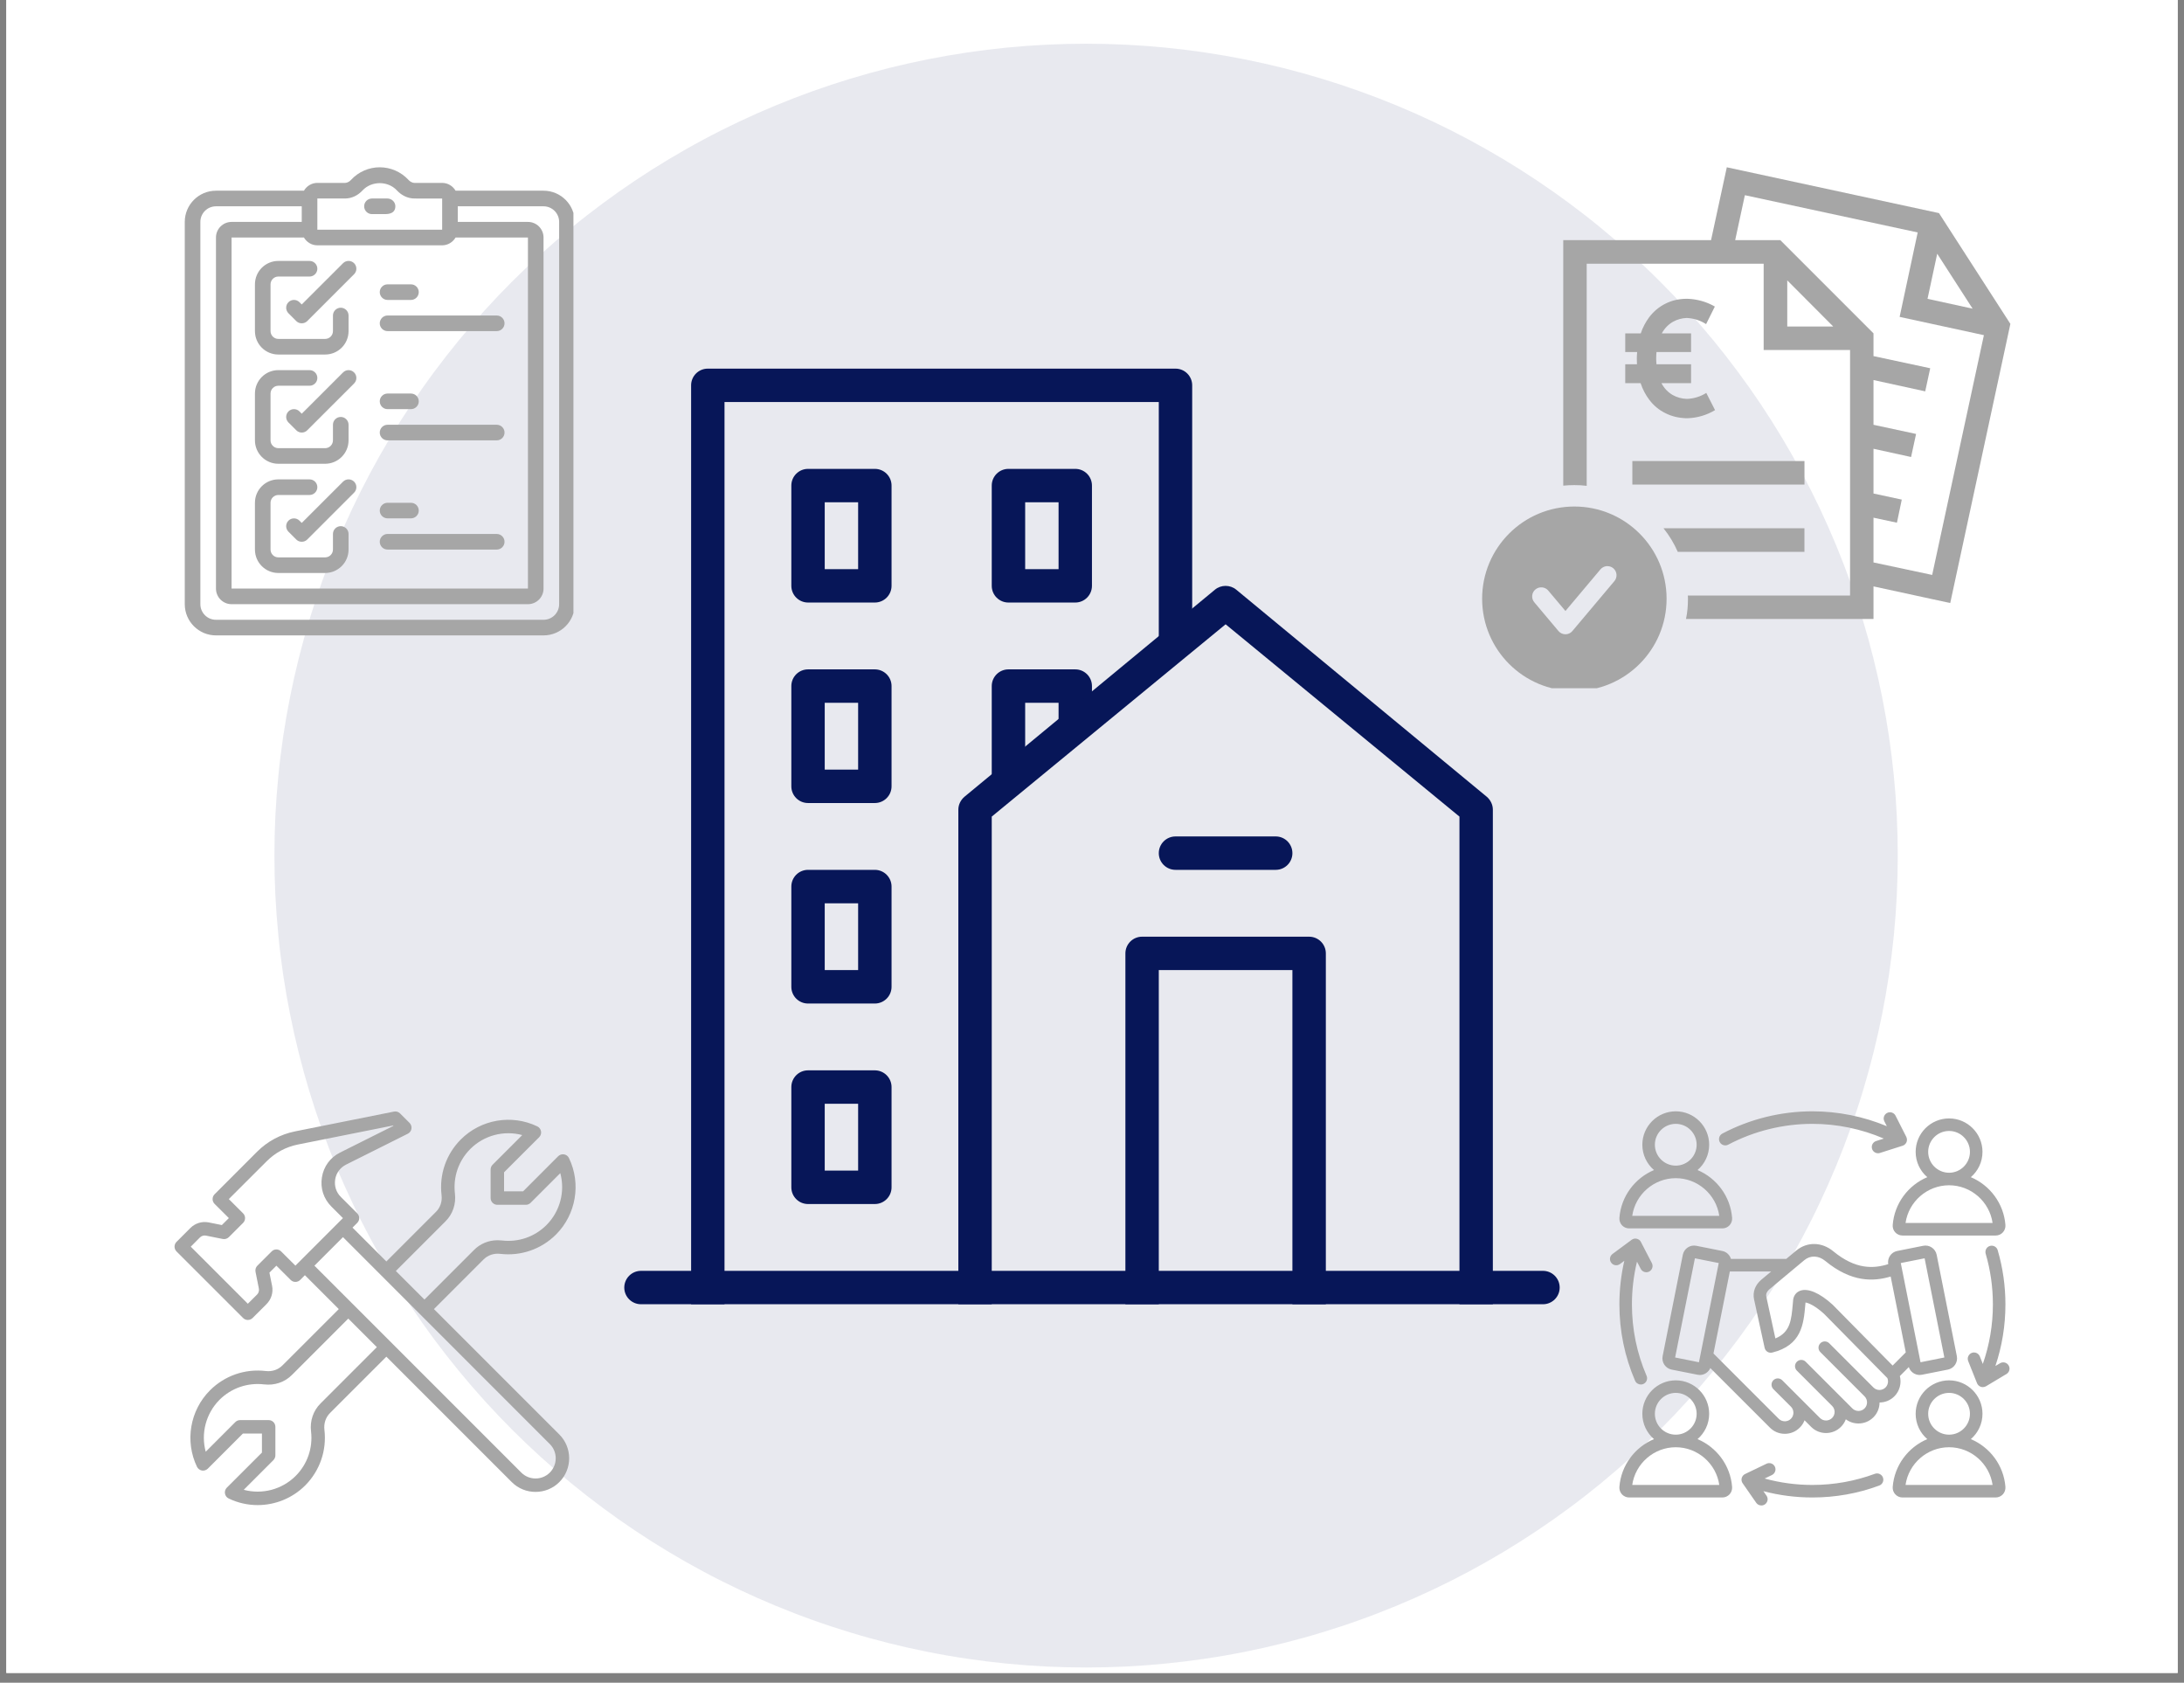 <svg xmlns="http://www.w3.org/2000/svg" xmlns:xlink="http://www.w3.org/1999/xlink" width="296" zoomAndPan="magnify" viewBox="0 0 222 171" height="228" preserveAspectRatio="xMidYMid meet" version="1.0"><rect x="0" y="0" width="222" height="171" fill="#808080" stroke="none"/><defs><clipPath id="0f65f3320d"><path d="M 0.645 0 L 221.355 0 L 221.355 170.004 L 0.645 170.004 Z M 0.645 0 " clip-rule="nonzero"/></clipPath><clipPath id="2dafa36058"><path d="M 27.633 4.141 L 193 4.141 L 193 169.672 L 27.633 169.672 Z M 27.633 4.141 " clip-rule="nonzero"/></clipPath><clipPath id="3e9c8b2b8c"><path d="M 70 37.461 L 122 37.461 L 122 132.902 L 70 132.902 Z M 70 37.461 " clip-rule="nonzero"/></clipPath><clipPath id="cf7020613d"><path d="M 114 95 L 135 95 L 135 132.902 L 114 132.902 Z M 114 95 " clip-rule="nonzero"/></clipPath><clipPath id="84afc87f03"><path d="M 63.457 129 L 158.898 129 L 158.898 132.902 L 63.457 132.902 Z M 63.457 129 " clip-rule="nonzero"/></clipPath><clipPath id="4bbecf6e99"><path d="M 97 59 L 152 59 L 152 132.902 L 97 132.902 Z M 97 59 " clip-rule="nonzero"/></clipPath><clipPath id="6526904c5e"><path d="M 158 17 L 204.34 17 L 204.34 63 L 158 63 Z M 158 17 " clip-rule="nonzero"/></clipPath><clipPath id="aa97caa6d8"><path d="M 150.656 51 L 170 51 L 170 69.941 L 150.656 69.941 Z M 150.656 51 " clip-rule="nonzero"/></clipPath><clipPath id="c9fb06430f"><path d="M 18.773 17 L 58.289 17 L 58.289 64.723 L 18.773 64.723 Z M 18.773 17 " clip-rule="nonzero"/></clipPath><clipPath id="d35b054283"><path d="M 17.645 112.93 L 59 112.93 L 59 153.191 L 17.645 153.191 Z M 17.645 112.93 " clip-rule="nonzero"/></clipPath><clipPath id="7c52bfb461"><path d="M 0.645 0.93 L 41.863 0.93 L 41.863 41 L 0.645 41 Z M 0.645 0.93 " clip-rule="nonzero"/></clipPath><clipPath id="9f7a3127ba"><rect x="0" width="42" y="0" height="42"/></clipPath><clipPath id="b6c800ec03"><path d="M 163.562 112.93 L 204.574 112.93 L 204.574 153 L 163.562 153 Z M 163.562 112.93 " clip-rule="nonzero"/></clipPath></defs><g clip-path="url(#0f65f3320d)"><path fill="#ffffff" d="M 0.645 0 L 221.355 0 L 221.355 170.004 L 0.645 170.004 Z M 0.645 0 " fill-opacity="1" fill-rule="nonzero"/><path fill="#ffffff" d="M 0.645 0 L 221.355 0 L 221.355 170.004 L 0.645 170.004 Z M 0.645 0 " fill-opacity="1" fill-rule="nonzero"/></g><g clip-path="url(#2dafa36058)"><path fill="#071658" d="M 192.902 86.949 C 192.902 88.297 192.871 89.648 192.805 90.996 C 192.738 92.344 192.641 93.691 192.508 95.035 C 192.375 96.379 192.207 97.719 192.012 99.055 C 191.812 100.391 191.582 101.719 191.32 103.043 C 191.055 104.367 190.758 105.684 190.43 106.996 C 190.102 108.305 189.742 109.605 189.352 110.898 C 188.961 112.191 188.535 113.473 188.082 114.742 C 187.625 116.016 187.141 117.273 186.625 118.52 C 186.105 119.77 185.559 121.004 184.98 122.223 C 184.406 123.445 183.797 124.648 183.16 125.84 C 182.523 127.031 181.859 128.207 181.164 129.363 C 180.473 130.523 179.75 131.664 179 132.785 C 178.25 133.906 177.473 135.012 176.668 136.098 C 175.863 137.18 175.031 138.246 174.176 139.289 C 173.32 140.332 172.438 141.355 171.531 142.355 C 170.625 143.355 169.695 144.332 168.738 145.289 C 167.785 146.242 166.805 147.172 165.805 148.082 C 164.805 148.988 163.781 149.867 162.738 150.727 C 161.695 151.582 160.633 152.414 159.547 153.215 C 158.461 154.02 157.359 154.797 156.234 155.547 C 155.113 156.297 153.973 157.02 152.816 157.715 C 151.656 158.41 150.48 159.074 149.293 159.711 C 148.102 160.348 146.895 160.953 145.676 161.531 C 144.453 162.109 143.219 162.656 141.973 163.172 C 140.723 163.688 139.465 164.176 138.195 164.629 C 136.922 165.086 135.641 165.508 134.348 165.898 C 133.055 166.293 131.754 166.652 130.445 166.98 C 129.137 167.309 127.82 167.605 126.496 167.867 C 125.172 168.133 123.84 168.363 122.504 168.559 C 121.168 168.758 119.828 168.922 118.484 169.055 C 117.141 169.188 115.797 169.289 114.445 169.355 C 113.098 169.418 111.75 169.453 110.398 169.453 C 109.047 169.453 107.699 169.418 106.352 169.355 C 105 169.289 103.656 169.188 102.312 169.055 C 100.969 168.922 99.629 168.758 98.293 168.559 C 96.957 168.363 95.629 168.133 94.305 167.867 C 92.98 167.605 91.66 167.309 90.352 166.98 C 89.043 166.652 87.742 166.293 86.449 165.898 C 85.156 165.508 83.875 165.086 82.605 164.629 C 81.332 164.176 80.074 163.688 78.824 163.172 C 77.578 162.656 76.344 162.109 75.125 161.531 C 73.902 160.953 72.695 160.348 71.508 159.711 C 70.316 159.074 69.141 158.41 67.984 157.715 C 66.824 157.02 65.684 156.297 64.562 155.547 C 63.438 154.797 62.336 154.02 61.25 153.215 C 60.168 152.414 59.102 151.582 58.059 150.727 C 57.016 149.867 55.992 148.988 54.992 148.082 C 53.992 147.172 53.016 146.242 52.059 145.289 C 51.105 144.332 50.172 143.355 49.266 142.355 C 48.359 141.355 47.477 140.332 46.621 139.289 C 45.766 138.246 44.934 137.18 44.129 136.098 C 43.324 135.012 42.547 133.906 41.797 132.785 C 41.047 131.664 40.324 130.523 39.633 129.363 C 38.938 128.207 38.273 127.031 37.637 125.84 C 37 124.648 36.391 123.445 35.816 122.223 C 35.238 121.004 34.691 119.77 34.176 118.52 C 33.656 117.273 33.172 116.016 32.715 114.742 C 32.262 113.473 31.84 112.191 31.445 110.898 C 31.055 109.605 30.695 108.305 30.367 106.996 C 30.039 105.684 29.742 104.367 29.48 103.043 C 29.215 101.719 28.984 100.391 28.785 99.055 C 28.59 97.719 28.422 96.379 28.293 95.035 C 28.16 93.691 28.059 92.344 27.992 90.996 C 27.926 89.648 27.895 88.297 27.895 86.949 C 27.895 85.598 27.926 84.25 27.992 82.898 C 28.059 81.551 28.16 80.203 28.293 78.859 C 28.422 77.516 28.59 76.176 28.785 74.844 C 28.984 73.508 29.215 72.176 29.48 70.852 C 29.742 69.527 30.039 68.211 30.367 66.902 C 30.695 65.59 31.055 64.289 31.445 62.996 C 31.84 61.707 32.262 60.426 32.715 59.152 C 33.172 57.883 33.656 56.621 34.176 55.375 C 34.691 54.129 35.238 52.895 35.816 51.672 C 36.391 50.453 37 49.246 37.637 48.055 C 38.273 46.863 38.938 45.691 39.633 44.531 C 40.324 43.375 41.047 42.234 41.797 41.109 C 42.547 39.988 43.324 38.883 44.129 37.801 C 44.934 36.715 45.766 35.652 46.621 34.605 C 47.477 33.562 48.359 32.543 49.266 31.539 C 50.172 30.539 51.105 29.562 52.059 28.609 C 53.016 27.652 53.992 26.723 54.992 25.816 C 55.992 24.91 57.016 24.027 58.059 23.172 C 59.102 22.312 60.168 21.484 61.25 20.68 C 62.336 19.875 63.438 19.098 64.562 18.348 C 65.684 17.598 66.824 16.875 67.984 16.18 C 69.141 15.488 70.316 14.82 71.508 14.184 C 72.695 13.547 73.902 12.941 75.125 12.363 C 76.344 11.785 77.578 11.238 78.824 10.723 C 80.074 10.207 81.332 9.723 82.605 9.266 C 83.875 8.812 85.156 8.387 86.449 7.996 C 87.742 7.605 89.043 7.242 90.352 6.914 C 91.66 6.586 92.98 6.293 94.305 6.027 C 95.629 5.766 96.957 5.535 98.293 5.336 C 99.629 5.137 100.969 4.973 102.312 4.84 C 103.656 4.707 105 4.609 106.352 4.543 C 107.699 4.477 109.047 4.441 110.398 4.441 C 111.75 4.441 113.098 4.477 114.445 4.543 C 115.797 4.609 117.141 4.707 118.484 4.84 C 119.828 4.973 121.168 5.137 122.504 5.336 C 123.84 5.535 125.172 5.766 126.496 6.027 C 127.82 6.293 129.137 6.586 130.445 6.914 C 131.754 7.242 133.055 7.605 134.348 7.996 C 135.641 8.387 136.922 8.812 138.195 9.266 C 139.465 9.723 140.723 10.207 141.973 10.723 C 143.219 11.238 144.453 11.785 145.676 12.363 C 146.895 12.941 148.102 13.547 149.293 14.184 C 150.48 14.82 151.656 15.488 152.816 16.18 C 153.973 16.875 155.113 17.598 156.234 18.348 C 157.359 19.098 158.461 19.875 159.547 20.68 C 160.633 21.484 161.695 22.312 162.738 23.172 C 163.781 24.027 164.805 24.91 165.805 25.816 C 166.805 26.723 167.785 27.652 168.738 28.609 C 169.695 29.562 170.625 30.539 171.531 31.539 C 172.438 32.543 173.32 33.562 174.176 34.605 C 175.031 35.652 175.863 36.715 176.668 37.801 C 177.473 38.883 178.25 39.988 179 41.109 C 179.75 42.234 180.473 43.375 181.164 44.531 C 181.859 45.691 182.523 46.863 183.16 48.055 C 183.797 49.246 184.406 50.453 184.984 51.672 C 185.559 52.895 186.105 54.129 186.625 55.375 C 187.141 56.621 187.625 57.883 188.082 59.152 C 188.535 60.426 188.961 61.707 189.352 62.996 C 189.742 64.289 190.102 65.59 190.43 66.902 C 190.758 68.211 191.055 69.527 191.32 70.852 C 191.582 72.176 191.812 73.508 192.012 74.844 C 192.207 76.176 192.375 77.516 192.508 78.859 C 192.641 80.203 192.738 81.551 192.805 82.898 C 192.871 84.25 192.902 85.598 192.902 86.949 Z M 192.902 86.949 " fill-opacity="0.09" fill-rule="nonzero"/></g><g clip-path="url(#3e9c8b2b8c)"><path fill="#071658" d="M 70.25 39.156 C 70.25 38.223 71.008 37.461 71.945 37.461 L 119.488 37.461 C 120.426 37.461 121.184 38.223 121.184 39.156 L 121.184 64.625 L 117.789 68.023 L 117.789 40.855 L 73.645 40.855 L 73.645 132.539 L 70.25 132.539 Z M 70.25 39.156 " fill-opacity="1" fill-rule="nonzero"/></g><g clip-path="url(#cf7020613d)"><path fill="#071658" d="M 114.395 96.887 C 114.395 95.949 115.152 95.188 116.09 95.188 L 133.07 95.188 C 134.008 95.188 134.77 95.949 134.77 96.887 L 134.77 132.539 L 131.371 132.539 L 131.371 98.582 L 117.789 98.582 L 117.789 132.539 L 114.395 132.539 Z M 114.395 96.887 " fill-opacity="1" fill-rule="nonzero"/></g><path fill="#071658" d="M 129.676 88.395 C 130.613 88.395 131.371 87.637 131.371 86.699 C 131.371 85.762 130.613 85 129.676 85 L 119.488 85 C 118.551 85 117.789 85.762 117.789 86.699 C 117.789 87.637 118.551 88.395 119.488 88.395 Z M 129.676 88.395 " fill-opacity="1" fill-rule="nonzero"/><g clip-path="url(#84afc87f03)"><path fill="#071658" d="M 156.84 132.539 C 157.777 132.539 158.539 131.781 158.539 130.844 C 158.539 129.906 157.777 129.145 156.84 129.145 L 65.156 129.145 C 64.219 129.145 63.457 129.906 63.457 130.844 C 63.457 131.781 64.219 132.539 65.156 132.539 Z M 156.84 132.539 " fill-opacity="1" fill-rule="nonzero"/></g><path fill="#071658" d="M 110.996 69.719 C 110.996 68.781 110.238 68.023 109.301 68.023 L 102.508 68.023 C 101.57 68.023 100.809 68.781 100.809 69.719 L 100.809 81.605 L 104.207 78.211 L 104.207 71.418 L 107.602 71.418 L 107.602 74.812 L 110.996 71.418 Z M 110.996 69.719 " fill-opacity="1" fill-rule="nonzero"/><path fill="#071658" d="M 80.438 49.344 C 80.438 48.406 81.195 47.648 82.133 47.648 L 88.926 47.648 C 89.863 47.648 90.625 48.406 90.625 49.344 L 90.625 59.531 C 90.625 60.469 89.863 61.23 88.926 61.23 L 82.133 61.23 C 81.195 61.23 80.438 60.469 80.438 59.531 Z M 83.832 57.836 L 87.227 57.836 L 87.227 51.043 L 83.832 51.043 Z M 83.832 57.836 " fill-opacity="1" fill-rule="nonzero"/><path fill="#071658" d="M 80.438 69.719 C 80.438 68.781 81.195 68.023 82.133 68.023 L 88.926 68.023 C 89.863 68.023 90.625 68.781 90.625 69.719 L 90.625 79.906 C 90.625 80.844 89.863 81.605 88.926 81.605 L 82.133 81.605 C 81.195 81.605 80.438 80.844 80.438 79.906 Z M 83.832 78.211 L 87.227 78.211 L 87.227 71.418 L 83.832 71.418 Z M 83.832 78.211 " fill-opacity="1" fill-rule="nonzero"/><path fill="#071658" d="M 80.438 90.094 C 80.438 89.156 81.195 88.395 82.133 88.395 L 88.926 88.395 C 89.863 88.395 90.625 89.156 90.625 90.094 L 90.625 100.281 C 90.625 101.219 89.863 101.98 88.926 101.98 L 82.133 101.98 C 81.195 101.98 80.438 101.219 80.438 100.281 Z M 83.832 98.582 L 87.227 98.582 L 87.227 91.793 L 83.832 91.793 Z M 83.832 98.582 " fill-opacity="1" fill-rule="nonzero"/><path fill="#071658" d="M 80.438 110.469 C 80.438 109.531 81.195 108.77 82.133 108.77 L 88.926 108.77 C 89.863 108.77 90.625 109.531 90.625 110.469 L 90.625 120.656 C 90.625 121.594 89.863 122.355 88.926 122.355 L 82.133 122.355 C 81.195 122.355 80.438 121.594 80.438 120.656 Z M 83.832 118.957 L 87.227 118.957 L 87.227 112.168 L 83.832 112.168 Z M 83.832 118.957 " fill-opacity="1" fill-rule="nonzero"/><path fill="#071658" d="M 100.809 49.344 C 100.809 48.406 101.57 47.648 102.508 47.648 L 109.301 47.648 C 110.238 47.648 110.996 48.406 110.996 49.344 L 110.996 59.531 C 110.996 60.469 110.238 61.23 109.301 61.23 L 102.508 61.23 C 101.57 61.23 100.809 60.469 100.809 59.531 Z M 104.207 57.836 L 107.602 57.836 L 107.602 51.043 L 104.207 51.043 Z M 104.207 57.836 " fill-opacity="1" fill-rule="nonzero"/><g clip-path="url(#4bbecf6e99)"><path fill="#071658" d="M 100.809 82.984 L 124.582 63.441 L 148.352 82.984 L 148.352 132.539 L 151.746 132.539 L 151.746 82.277 C 151.746 81.781 151.516 81.305 151.129 80.969 L 125.66 59.922 C 125.039 59.41 124.121 59.41 123.5 59.922 L 98.035 80.969 C 97.645 81.305 97.414 81.781 97.414 82.277 L 97.414 132.539 L 100.809 132.539 Z M 100.809 82.984 " fill-opacity="1" fill-rule="nonzero"/></g><g clip-path="url(#6526904c5e)"><path fill="#a6a6a6" d="M 197.094 21.656 L 175.527 17 L 173.926 24.402 L 158.902 24.402 L 158.902 49.352 C 159.27 49.316 159.648 49.297 160.031 49.297 C 160.449 49.297 160.867 49.316 161.285 49.371 L 161.285 26.801 L 179.273 26.801 L 179.273 35.566 L 188.055 35.566 L 188.055 60.52 L 171.562 60.52 C 171.578 60.625 171.578 60.738 171.578 60.844 C 171.578 61.555 171.523 62.23 171.379 62.898 L 190.438 62.898 L 190.438 59.59 L 198.238 61.281 L 204.352 32.914 Z M 196.914 25.785 L 200.512 31.367 L 195.93 30.367 Z M 181.672 33.184 L 181.672 28.492 L 186.348 33.184 Z M 196.402 58.426 L 190.438 57.156 L 190.438 52.609 L 192.82 53.117 L 193.312 50.77 L 190.438 50.152 L 190.438 45.605 L 194.258 46.441 L 194.766 44.098 L 190.438 43.168 L 190.438 38.621 L 195.695 39.77 L 196.203 37.422 L 190.438 36.188 L 190.438 33.875 L 180.965 24.402 L 176.379 24.402 L 177.363 19.836 L 194.93 23.621 L 193.094 32.203 L 201.66 34.059 Z M 196.402 58.426 " fill-opacity="1" fill-rule="nonzero"/></g><path fill="#a6a6a6" d="M 183.418 53.68 L 169.09 53.68 C 169.672 54.406 170.16 55.207 170.543 56.082 L 183.418 56.082 Z M 183.418 53.68 " fill-opacity="1" fill-rule="nonzero"/><path fill="#a6a6a6" d="M 165.926 46.852 L 183.422 46.852 L 183.422 49.242 L 165.926 49.242 Z M 165.926 46.852 " fill-opacity="1" fill-rule="nonzero"/><path fill="#a6a6a6" d="M 165.203 38.938 L 166.766 38.938 C 166.969 39.559 167.27 40.129 167.641 40.617 C 168.094 41.223 168.648 41.676 169.305 41.996 C 169.91 42.301 170.598 42.469 171.355 42.5 L 171.539 42.5 C 172.531 42.469 173.492 42.184 174.332 41.676 L 173.441 39.93 C 172.852 40.297 172.18 40.516 171.457 40.535 C 170.48 40.5 169.473 40.047 168.883 38.938 L 171.895 38.938 L 171.895 37.02 L 168.379 37.02 C 168.363 36.836 168.348 36.633 168.348 36.43 C 168.348 36.195 168.363 35.996 168.379 35.777 L 171.895 35.777 L 171.895 33.879 L 168.918 33.879 C 169.508 32.801 170.496 32.348 171.457 32.312 C 172.18 32.348 172.852 32.566 173.422 32.938 L 174.312 31.152 C 173.473 30.668 172.531 30.398 171.539 30.363 L 171.355 30.363 C 170.598 30.379 169.91 30.547 169.305 30.852 C 168.648 31.172 168.094 31.641 167.641 32.23 C 167.289 32.715 166.984 33.254 166.781 33.879 L 165.203 33.879 L 165.203 35.777 L 166.414 35.777 C 166.395 35.996 166.379 36.211 166.379 36.43 C 166.379 36.633 166.395 36.82 166.395 37.02 L 165.203 37.02 Z M 165.203 38.938 " fill-opacity="1" fill-rule="nonzero"/><g clip-path="url(#aa97caa6d8)"><path fill="#a6a6a6" d="M 160.031 51.473 C 154.852 51.473 150.656 55.668 150.656 60.844 C 150.656 66.023 154.852 70.219 160.031 70.219 C 165.207 70.219 169.406 66.023 169.406 60.844 C 169.406 55.668 165.207 51.473 160.031 51.473 Z M 164.102 59.051 L 159.832 64.125 C 159.656 64.336 159.398 64.457 159.125 64.457 C 158.852 64.457 158.59 64.336 158.414 64.125 L 155.961 61.207 C 155.629 60.816 155.68 60.23 156.07 59.902 C 156.465 59.574 157.051 59.625 157.379 60.016 L 159.125 62.09 L 162.684 57.859 C 163.012 57.469 163.598 57.418 163.988 57.746 C 164.379 58.078 164.43 58.66 164.102 59.051 Z M 164.102 59.051 " fill-opacity="1" fill-rule="nonzero"/></g><g clip-path="url(#c9fb06430f)"><path fill="#a6a6a6" d="M 20.367 22.551 C 20.367 21.676 21.078 20.965 21.953 20.965 L 30.672 20.965 L 30.672 22.551 L 23.539 22.551 C 22.664 22.551 21.953 23.262 21.953 24.137 L 21.953 59.812 C 21.953 60.688 22.664 61.398 23.539 61.398 L 53.664 61.398 C 54.539 61.398 55.25 60.688 55.25 59.812 L 55.25 24.137 C 55.25 23.262 54.539 22.551 53.664 22.551 L 46.531 22.551 L 46.531 20.965 L 55.25 20.965 C 56.125 20.965 56.836 21.676 56.836 22.551 L 56.836 61.398 C 56.836 62.273 56.125 62.984 55.25 62.984 L 21.953 62.984 C 21.078 62.984 20.367 62.273 20.367 61.398 Z M 44.945 24.93 C 45.527 24.93 46.035 24.605 46.309 24.137 L 53.664 24.137 L 53.664 59.812 L 23.539 59.812 L 23.539 24.137 L 30.895 24.137 C 31.168 24.605 31.676 24.93 32.258 24.93 Z M 32.258 20.172 L 35.062 20.172 C 35.73 20.172 36.367 19.879 36.859 19.344 C 37.77 18.367 39.434 18.367 40.34 19.344 C 40.836 19.879 41.473 20.172 42.141 20.172 L 44.945 20.176 L 44.945 23.344 L 32.258 23.344 Z M 21.953 64.57 L 55.25 64.57 C 57 64.57 58.422 63.148 58.422 61.398 L 58.422 22.551 C 58.422 20.801 57 19.379 55.25 19.379 L 46.309 19.379 C 46.035 18.91 45.527 18.586 44.945 18.586 L 42.141 18.586 C 41.844 18.586 41.613 18.387 41.508 18.266 C 40.758 17.461 39.699 17 38.602 17 C 37.5 17 36.441 17.461 35.695 18.266 C 35.586 18.387 35.359 18.586 35.062 18.586 L 32.258 18.586 C 31.676 18.586 31.168 18.91 30.895 19.379 L 21.953 19.379 C 20.203 19.379 18.781 20.801 18.781 22.551 L 18.781 61.398 C 18.781 63.148 20.203 64.57 21.953 64.57 " fill-opacity="1" fill-rule="nonzero"/></g><path fill="#a6a6a6" d="M 30.441 30.711 C 30.133 30.402 29.629 30.402 29.32 30.711 C 29.012 31.02 29.012 31.523 29.32 31.832 L 30.113 32.625 C 30.266 32.781 30.469 32.855 30.672 32.855 C 30.879 32.855 31.078 32.781 31.234 32.625 L 35.992 27.867 C 36.301 27.559 36.301 27.055 35.992 26.746 C 35.68 26.438 35.18 26.438 34.871 26.746 L 30.672 30.941 L 30.441 30.711 " fill-opacity="1" fill-rule="nonzero"/><path fill="#a6a6a6" d="M 25.914 28.895 L 25.914 33.648 C 25.914 34.965 26.98 36.027 28.293 36.027 L 33.051 36.027 C 34.363 36.027 35.43 34.965 35.43 33.648 L 35.43 32.062 C 35.43 31.629 35.074 31.27 34.637 31.27 C 34.199 31.27 33.844 31.629 33.844 32.062 L 33.844 33.648 C 33.844 34.086 33.488 34.441 33.051 34.441 L 28.293 34.441 C 27.859 34.441 27.5 34.086 27.5 33.648 L 27.5 28.895 C 27.5 28.457 27.859 28.102 28.293 28.102 L 31.465 28.102 C 31.902 28.102 32.258 27.742 32.258 27.309 C 32.258 26.871 31.902 26.516 31.465 26.516 L 28.293 26.516 C 26.98 26.516 25.914 27.578 25.914 28.895 " fill-opacity="1" fill-rule="nonzero"/><path fill="#a6a6a6" d="M 34.871 37.848 L 30.672 42.043 L 30.441 41.809 C 30.133 41.5 29.629 41.5 29.32 41.809 C 29.012 42.121 29.012 42.621 29.32 42.93 L 30.113 43.723 C 30.266 43.879 30.469 43.957 30.672 43.957 C 30.879 43.957 31.078 43.879 31.234 43.723 L 35.992 38.969 C 36.301 38.656 36.301 38.156 35.992 37.848 C 35.68 37.535 35.18 37.535 34.871 37.848 " fill-opacity="1" fill-rule="nonzero"/><path fill="#a6a6a6" d="M 28.293 47.129 L 33.051 47.129 C 34.363 47.129 35.43 46.062 35.43 44.75 L 35.43 43.164 C 35.43 42.727 35.074 42.371 34.637 42.371 C 34.199 42.371 33.844 42.727 33.844 43.164 L 33.844 44.75 C 33.844 45.188 33.488 45.543 33.051 45.543 L 28.293 45.543 C 27.859 45.543 27.5 45.188 27.5 44.75 L 27.5 39.992 C 27.5 39.555 27.859 39.199 28.293 39.199 L 31.465 39.199 C 31.902 39.199 32.258 38.844 32.258 38.406 C 32.258 37.969 31.902 37.613 31.465 37.613 L 28.293 37.613 C 26.98 37.613 25.914 38.68 25.914 39.992 L 25.914 44.75 C 25.914 46.062 26.98 47.129 28.293 47.129 " fill-opacity="1" fill-rule="nonzero"/><path fill="#a6a6a6" d="M 34.871 48.945 L 30.672 53.141 L 30.441 52.91 C 30.133 52.602 29.629 52.602 29.32 52.91 C 29.012 53.219 29.012 53.723 29.32 54.031 L 30.113 54.824 C 30.266 54.98 30.469 55.055 30.672 55.055 C 30.879 55.055 31.078 54.98 31.234 54.824 L 35.992 50.066 C 36.301 49.758 36.301 49.254 35.992 48.945 C 35.68 48.637 35.18 48.637 34.871 48.945 " fill-opacity="1" fill-rule="nonzero"/><path fill="#a6a6a6" d="M 34.637 53.469 C 34.199 53.469 33.844 53.828 33.844 54.262 L 33.844 55.848 C 33.844 56.285 33.488 56.641 33.051 56.641 L 28.293 56.641 C 27.859 56.641 27.5 56.285 27.5 55.848 L 27.5 51.094 C 27.5 50.656 27.859 50.301 28.293 50.301 L 31.465 50.301 C 31.902 50.301 32.258 49.941 32.258 49.508 C 32.258 49.07 31.902 48.715 31.465 48.715 L 28.293 48.715 C 26.98 48.715 25.914 49.777 25.914 51.094 L 25.914 55.848 C 25.914 57.164 26.98 58.227 28.293 58.227 L 33.051 58.227 C 34.363 58.227 35.43 57.164 35.43 55.848 L 35.43 54.262 C 35.43 53.828 35.074 53.469 34.637 53.469 " fill-opacity="1" fill-rule="nonzero"/><path fill="#a6a6a6" d="M 39.395 30.48 L 41.773 30.48 C 42.211 30.48 42.566 30.121 42.566 29.688 C 42.566 29.25 42.211 28.895 41.773 28.895 L 39.395 28.895 C 38.957 28.895 38.602 29.25 38.602 29.688 C 38.602 30.121 38.957 30.48 39.395 30.48 " fill-opacity="1" fill-rule="nonzero"/><path fill="#a6a6a6" d="M 39.395 33.648 L 50.492 33.648 C 50.93 33.648 51.285 33.293 51.285 32.855 C 51.285 32.422 50.93 32.062 50.492 32.062 L 39.395 32.062 C 38.957 32.062 38.602 32.422 38.602 32.855 C 38.602 33.293 38.957 33.648 39.395 33.648 " fill-opacity="1" fill-rule="nonzero"/><path fill="#a6a6a6" d="M 39.395 41.578 L 41.773 41.578 C 42.211 41.578 42.566 41.223 42.566 40.785 C 42.566 40.348 42.211 39.992 41.773 39.992 L 39.395 39.992 C 38.957 39.992 38.602 40.348 38.602 40.785 C 38.602 41.223 38.957 41.578 39.395 41.578 " fill-opacity="1" fill-rule="nonzero"/><path fill="#a6a6a6" d="M 39.395 44.75 L 50.492 44.75 C 50.93 44.75 51.285 44.395 51.285 43.957 C 51.285 43.52 50.93 43.164 50.492 43.164 L 39.395 43.164 C 38.957 43.164 38.602 43.52 38.602 43.957 C 38.602 44.395 38.957 44.75 39.395 44.75 " fill-opacity="1" fill-rule="nonzero"/><path fill="#a6a6a6" d="M 39.395 52.676 L 41.773 52.676 C 42.211 52.676 42.566 52.32 42.566 51.887 C 42.566 51.449 42.211 51.094 41.773 51.094 L 39.395 51.094 C 38.957 51.094 38.602 51.449 38.602 51.887 C 38.602 52.32 38.957 52.676 39.395 52.676 " fill-opacity="1" fill-rule="nonzero"/><path fill="#a6a6a6" d="M 39.395 55.848 L 50.492 55.848 C 50.93 55.848 51.285 55.492 51.285 55.055 C 51.285 54.621 50.93 54.262 50.492 54.262 L 39.395 54.262 C 38.957 54.262 38.602 54.621 38.602 55.055 C 38.602 55.492 38.957 55.848 39.395 55.848 " fill-opacity="1" fill-rule="nonzero"/><path fill="#a6a6a6" d="M 39.383 20.172 C 39.27 20.172 37.809 20.172 37.809 20.172 C 37.371 20.172 37.016 20.527 37.016 20.965 C 37.016 21.402 37.371 21.758 37.809 21.758 L 39.145 21.758 C 39.836 21.758 40.188 21.492 40.188 20.965 C 40.188 20.523 39.82 20.18 39.383 20.172 " fill-opacity="1" fill-rule="nonzero"/><g clip-path="url(#d35b054283)"><g transform="matrix(1, 0, 0, 1, 17, 112)"><g clip-path="url(#9f7a3127ba)"><g clip-path="url(#7c52bfb461)"><path fill="#a6a6a6" d="M 10.613 15.172 C 10.746 15.035 10.918 14.969 11.094 14.969 C 11.27 14.969 11.441 15.035 11.578 15.172 L 13.027 16.617 L 17.859 11.785 L 16.676 10.602 C 15.891 9.816 15.543 8.734 15.723 7.637 C 15.898 6.539 16.57 5.621 17.566 5.125 L 22.992 2.41 L 22.957 2.375 L 13.258 4.312 C 12.066 4.555 10.977 5.137 10.117 6 L 6.258 9.852 L 7.711 11.301 C 7.84 11.43 7.91 11.605 7.91 11.785 C 7.91 11.965 7.84 12.141 7.711 12.27 L 6.262 13.719 C 6.098 13.879 5.867 13.953 5.641 13.906 L 3.941 13.566 C 3.715 13.52 3.488 13.59 3.324 13.75 L 2.391 14.688 L 8.191 20.488 L 9.129 19.555 C 9.289 19.391 9.359 19.164 9.312 18.938 L 8.973 17.238 C 8.93 17.012 9 16.781 9.16 16.621 Z M 35.988 37.645 C 36.785 38.445 38.086 38.445 38.887 37.648 C 39.688 36.844 39.688 35.539 38.887 34.746 L 17.863 13.719 L 14.961 16.621 Z M 9.844 28.684 C 8.164 28.488 6.52 29.055 5.32 30.242 C 3.926 31.645 3.406 33.668 3.91 35.527 L 6.922 32.512 C 7.051 32.383 7.227 32.312 7.41 32.312 L 10.309 32.312 C 10.684 32.312 10.992 32.617 10.992 32.996 L 10.992 35.895 C 10.992 36.074 10.918 36.25 10.793 36.379 L 7.777 39.395 C 9.633 39.895 11.66 39.379 13.059 37.98 C 14.246 36.789 14.816 35.137 14.617 33.461 C 14.488 32.391 14.844 31.352 15.586 30.617 L 21.305 24.898 L 18.402 21.996 L 12.688 27.711 C 11.949 28.461 10.91 28.812 9.844 28.684 Z M 33.582 14.035 C 33.727 14.035 33.871 14.043 34.016 14.059 C 35.699 14.258 37.348 13.688 38.539 12.5 C 39.938 11.102 40.457 9.074 39.953 7.215 L 36.938 10.23 C 36.809 10.359 36.633 10.434 36.453 10.434 L 33.555 10.434 C 33.18 10.434 32.871 10.125 32.871 9.75 L 32.871 6.852 C 32.871 6.668 32.941 6.492 33.07 6.363 L 36.086 3.348 C 34.227 2.848 32.203 3.363 30.805 4.762 C 29.613 5.957 29.047 7.605 29.242 9.285 C 29.371 10.352 29.02 11.391 28.273 12.125 L 23.238 17.16 L 26.145 20.062 L 31.176 15.031 C 31.812 14.383 32.672 14.035 33.582 14.035 Z M 10.094 20.523 L 8.676 21.938 C 8.543 22.07 8.367 22.137 8.191 22.137 C 8.02 22.137 7.844 22.07 7.711 21.938 L 0.941 15.172 C 0.676 14.902 0.676 14.469 0.941 14.203 L 2.355 12.789 C 2.844 12.301 3.535 12.09 4.211 12.223 L 5.551 12.492 L 6.262 11.785 L 4.809 10.336 C 4.68 10.207 4.609 10.031 4.609 9.852 C 4.609 9.672 4.68 9.496 4.809 9.367 L 9.145 5.027 C 10.199 3.977 11.531 3.266 12.988 2.973 L 23.047 0.961 C 23.273 0.914 23.504 0.988 23.664 1.148 L 24.633 2.113 C 24.785 2.27 24.859 2.492 24.824 2.707 C 24.789 2.926 24.648 3.109 24.453 3.211 L 18.18 6.348 C 17.582 6.648 17.176 7.199 17.07 7.855 C 16.965 8.516 17.172 9.164 17.645 9.633 L 19.312 11.301 C 19.441 11.43 19.516 11.605 19.516 11.785 C 19.516 11.965 19.441 12.141 19.312 12.27 L 18.832 12.75 L 22.273 16.191 L 27.309 11.156 C 27.754 10.719 27.965 10.094 27.883 9.445 C 27.637 7.348 28.352 5.289 29.836 3.797 C 31.887 1.746 35.012 1.211 37.617 2.465 C 37.816 2.562 37.957 2.746 37.996 2.969 C 38.035 3.188 37.961 3.406 37.805 3.566 L 34.238 7.129 L 34.238 9.066 L 36.172 9.066 L 39.738 5.496 C 39.895 5.34 40.117 5.273 40.336 5.309 C 40.555 5.344 40.742 5.484 40.836 5.688 C 42.09 8.289 41.555 11.418 39.508 13.465 C 38.012 14.949 35.957 15.664 33.855 15.418 C 33.207 15.34 32.586 15.551 32.145 15.996 L 27.109 21.031 L 39.859 33.777 C 41.184 35.105 41.188 37.277 39.855 38.613 C 39.188 39.281 38.312 39.609 37.434 39.609 C 36.559 39.609 35.684 39.277 35.02 38.613 L 22.273 25.867 L 16.551 31.586 C 16.109 32.027 15.898 32.648 15.977 33.301 C 16.223 35.395 15.512 37.453 14.027 38.949 C 12.715 40.258 10.965 40.949 9.191 40.949 C 8.191 40.949 7.184 40.73 6.242 40.277 C 6.047 40.184 5.902 39.996 5.867 39.777 C 5.828 39.559 5.902 39.336 6.055 39.18 L 9.625 35.613 L 9.625 33.68 L 7.691 33.68 L 4.125 37.246 C 3.969 37.402 3.742 37.473 3.527 37.438 C 3.309 37.398 3.121 37.258 3.023 37.059 C 1.773 34.453 2.305 31.324 4.355 29.277 C 5.848 27.793 7.906 27.078 10.008 27.324 C 10.656 27.406 11.273 27.195 11.719 26.746 L 17.438 21.031 L 13.992 17.586 L 13.512 18.07 C 13.246 18.336 12.812 18.336 12.547 18.07 L 11.094 16.621 L 10.387 17.328 L 10.656 18.668 C 10.793 19.34 10.578 20.035 10.094 20.523 " fill-opacity="1" fill-rule="nonzero"/></g></g></g></g><g clip-path="url(#b6c800ec03)"><path fill="#a6a6a6" d="M 165.602 124.832 L 175.074 124.832 C 175.352 124.832 175.617 124.719 175.805 124.516 C 175.992 124.316 176.086 124.043 176.066 123.766 C 175.898 121.566 174.484 119.719 172.551 118.902 C 173.277 118.281 173.734 117.359 173.734 116.328 C 173.734 114.457 172.211 112.934 170.34 112.934 C 168.465 112.934 166.941 114.457 166.941 116.328 C 166.941 117.359 167.398 118.277 168.125 118.902 C 166.191 119.719 164.777 121.566 164.609 123.766 C 164.59 124.039 164.684 124.312 164.871 124.516 C 165.059 124.719 165.324 124.832 165.602 124.832 Z M 168.215 116.328 C 168.215 115.16 169.168 114.207 170.34 114.207 C 171.508 114.207 172.461 115.16 172.461 116.328 C 172.461 117.5 171.508 118.453 170.34 118.453 C 169.168 118.453 168.215 117.5 168.215 116.328 Z M 170.34 119.727 C 172.562 119.727 174.449 121.387 174.762 123.559 L 165.914 123.559 C 166.227 121.387 168.113 119.727 170.34 119.727 Z M 192.391 124.488 C 192.371 124.762 192.465 125.039 192.652 125.238 C 192.84 125.441 193.105 125.555 193.383 125.555 L 202.855 125.555 C 203.133 125.555 203.398 125.441 203.586 125.238 C 203.773 125.039 203.867 124.762 203.848 124.488 C 203.68 122.289 202.266 120.441 200.332 119.625 C 201.059 119.004 201.516 118.082 201.516 117.055 C 201.516 115.18 199.992 113.656 198.121 113.656 C 196.246 113.656 194.723 115.18 194.723 117.055 C 194.723 118.082 195.18 119.004 195.906 119.625 C 193.973 120.441 192.559 122.289 192.391 124.488 Z M 195.996 117.055 C 195.996 115.883 196.949 114.93 198.121 114.93 C 199.289 114.93 200.242 115.883 200.242 117.055 C 200.242 118.223 199.289 119.176 198.121 119.176 C 196.949 119.176 195.996 118.223 195.996 117.055 Z M 198.121 120.449 C 200.344 120.449 202.23 122.109 202.543 124.281 L 193.695 124.281 C 194.008 122.109 195.895 120.449 198.121 120.449 Z M 176.066 151.105 C 175.898 148.906 174.484 147.059 172.551 146.246 C 173.277 145.621 173.734 144.699 173.734 143.672 C 173.734 141.797 172.211 140.273 170.34 140.273 C 168.465 140.273 166.941 141.797 166.941 143.672 C 166.941 144.699 167.398 145.621 168.125 146.246 C 166.191 147.059 164.777 148.906 164.609 151.105 C 164.59 151.383 164.684 151.656 164.871 151.859 C 165.059 152.059 165.324 152.176 165.602 152.176 L 175.074 152.176 C 175.352 152.176 175.617 152.059 175.805 151.859 C 175.992 151.656 176.086 151.383 176.066 151.105 Z M 168.215 143.672 C 168.215 142.5 169.168 141.547 170.34 141.547 C 171.508 141.547 172.461 142.5 172.461 143.672 C 172.461 144.84 171.508 145.793 170.34 145.793 C 170.336 145.793 170.336 145.793 170.336 145.793 C 169.168 145.793 168.215 144.84 168.215 143.672 Z M 165.914 150.902 C 166.227 148.73 168.113 147.07 170.336 147.07 C 170.336 147.07 170.336 147.07 170.34 147.07 C 172.562 147.07 174.449 148.73 174.762 150.902 Z M 200.332 146.246 C 201.059 145.621 201.516 144.699 201.516 143.672 C 201.516 141.797 199.992 140.273 198.121 140.273 C 196.246 140.273 194.723 141.797 194.723 143.672 C 194.723 144.699 195.18 145.621 195.906 146.246 C 193.973 147.059 192.559 148.906 192.391 151.105 C 192.371 151.383 192.465 151.656 192.652 151.855 C 192.84 152.059 193.105 152.176 193.383 152.176 L 202.855 152.176 C 203.133 152.176 203.398 152.059 203.586 151.859 C 203.773 151.656 203.867 151.383 203.848 151.105 C 203.68 148.906 202.266 147.059 200.332 146.246 Z M 195.996 143.672 C 195.996 142.5 196.949 141.547 198.121 141.547 C 199.289 141.547 200.242 142.5 200.242 143.672 C 200.242 144.84 199.289 145.793 198.121 145.793 C 198.117 145.793 198.117 145.793 198.117 145.793 C 196.949 145.793 195.996 144.84 195.996 143.672 Z M 193.695 150.902 C 194.008 148.73 195.895 147.07 198.117 147.07 C 198.117 147.07 198.117 147.07 198.121 147.07 C 200.344 147.07 202.23 148.73 202.543 150.902 Z M 191.398 150.148 C 191.52 150.48 191.352 150.844 191.02 150.965 C 188.848 151.77 186.562 152.176 184.23 152.176 C 182.535 152.176 180.867 151.961 179.246 151.535 L 179.562 151.988 C 179.766 152.277 179.691 152.676 179.402 152.875 C 179.293 152.953 179.168 152.988 179.039 152.988 C 178.84 152.988 178.641 152.895 178.516 152.715 L 177.137 150.73 C 177.027 150.578 176.996 150.387 177.043 150.207 C 177.09 150.023 177.215 149.875 177.383 149.793 L 179.562 148.746 C 179.879 148.594 180.262 148.727 180.414 149.043 C 180.566 149.359 180.43 149.742 180.113 149.895 L 179.371 150.25 C 180.949 150.684 182.574 150.902 184.23 150.902 C 186.41 150.902 188.547 150.52 190.578 149.77 C 190.91 149.648 191.277 149.82 191.398 150.148 Z M 174.809 116.059 C 174.645 115.746 174.762 115.359 175.074 115.195 C 177.875 113.715 181.039 112.934 184.23 112.934 C 186.828 112.934 189.41 113.453 191.793 114.445 L 191.543 113.953 C 191.383 113.641 191.508 113.258 191.824 113.098 C 192.137 112.938 192.52 113.062 192.68 113.379 L 193.773 115.535 C 193.855 115.703 193.863 115.898 193.793 116.07 C 193.719 116.242 193.574 116.375 193.398 116.43 L 191.094 117.164 C 191.027 117.188 190.965 117.195 190.898 117.195 C 190.629 117.195 190.379 117.023 190.293 116.754 C 190.188 116.418 190.371 116.059 190.707 115.953 L 191.488 115.703 C 189.207 114.723 186.727 114.207 184.23 114.207 C 181.246 114.207 178.289 114.938 175.668 116.324 C 175.359 116.488 174.973 116.367 174.809 116.059 Z M 164.609 132.555 C 164.609 131.055 164.777 129.57 165.109 128.125 L 164.668 128.453 C 164.383 128.664 163.984 128.602 163.777 128.32 C 163.566 128.039 163.625 127.641 163.91 127.43 L 165.852 125.992 C 166.004 125.879 166.195 125.84 166.375 125.883 C 166.559 125.926 166.711 126.043 166.797 126.211 L 167.91 128.359 C 168.07 128.672 167.949 129.055 167.637 129.219 C 167.543 129.266 167.441 129.289 167.344 129.289 C 167.113 129.289 166.891 129.164 166.777 128.945 L 166.398 128.211 C 166.055 129.629 165.883 131.082 165.883 132.555 C 165.883 135.07 166.383 137.512 167.371 139.809 C 167.512 140.129 167.363 140.504 167.039 140.645 C 166.957 140.68 166.871 140.695 166.789 140.695 C 166.543 140.695 166.305 140.551 166.203 140.312 C 165.145 137.855 164.609 135.246 164.609 132.555 Z M 203.953 139.629 L 201.879 140.871 C 201.781 140.93 201.668 140.961 201.551 140.961 C 201.484 140.961 201.414 140.949 201.348 140.93 C 201.172 140.867 201.031 140.734 200.961 140.562 L 200.062 138.312 C 199.934 137.988 200.094 137.617 200.418 137.484 C 200.746 137.355 201.117 137.516 201.246 137.84 L 201.551 138.605 C 202.23 136.668 202.574 134.637 202.574 132.555 C 202.574 130.805 202.328 129.07 201.84 127.402 C 201.742 127.066 201.938 126.711 202.273 126.613 C 202.613 126.516 202.965 126.707 203.062 127.047 C 203.586 128.832 203.848 130.684 203.848 132.555 C 203.848 134.707 203.504 136.809 202.828 138.816 L 203.301 138.535 C 203.602 138.355 203.992 138.453 204.172 138.754 C 204.355 139.055 204.258 139.445 203.953 139.629 Z M 195.129 139.727 C 195.207 139.727 195.281 139.719 195.359 139.703 L 198 139.18 C 198.625 139.055 199.035 138.438 198.91 137.812 L 196.859 127.512 C 196.797 127.207 196.621 126.945 196.363 126.773 C 196.105 126.598 195.797 126.539 195.492 126.598 L 192.852 127.125 C 192.547 127.184 192.285 127.359 192.113 127.617 C 191.945 127.871 191.883 128.172 191.934 128.465 C 190.426 128.938 188.602 129.016 186.344 127.152 C 185.188 126.199 183.68 126.172 182.59 127.082 L 181.566 127.934 L 175.949 127.934 C 175.828 127.531 175.5 127.211 175.062 127.125 L 172.422 126.598 C 172.117 126.539 171.809 126.598 171.551 126.773 C 171.293 126.945 171.117 127.207 171.055 127.512 L 169.004 137.812 C 168.879 138.438 169.289 139.055 169.918 139.18 L 172.559 139.703 C 172.633 139.719 172.711 139.727 172.785 139.727 C 173.246 139.727 173.668 139.445 173.852 139.023 L 179.91 145.078 C 180.312 145.484 180.852 145.707 181.426 145.707 C 182 145.707 182.539 145.484 182.941 145.078 C 183.16 144.863 183.324 144.609 183.43 144.332 L 184.098 145 C 184.934 145.836 186.293 145.836 187.129 145 C 187.355 144.773 187.52 144.512 187.625 144.23 C 187.992 144.508 188.438 144.656 188.91 144.656 C 189.484 144.656 190.023 144.434 190.426 144.031 C 190.828 143.629 191.051 143.094 191.055 142.523 C 191.602 142.52 192.145 142.312 192.562 141.895 C 193.102 141.355 193.305 140.559 193.117 139.836 L 194.027 138.926 C 194.184 139.406 194.633 139.727 195.129 139.727 Z M 195.633 127.871 L 197.641 137.949 L 195.219 138.434 L 193.211 128.352 Z M 183.406 128.059 C 184.02 127.547 184.855 127.578 185.535 128.137 C 188.195 130.332 190.438 130.242 192.184 129.723 L 193.719 137.43 L 192.383 138.77 L 186.301 132.602 C 186.293 132.594 186.285 132.586 186.277 132.578 C 184.969 131.387 183.77 130.875 182.98 131.168 C 182.582 131.316 182.324 131.656 182.27 132.098 C 182.27 132.102 182.27 132.105 182.27 132.109 C 182.258 132.242 182.246 132.375 182.234 132.508 C 182.09 134.152 181.98 135.391 180.465 136.012 L 179.543 131.773 C 179.469 131.43 179.676 131.172 179.863 131.016 Z M 172.695 138.434 L 170.273 137.949 L 172.285 127.871 L 174.707 128.352 Z M 191.66 140.996 C 191.32 141.336 190.766 141.336 190.43 140.996 L 185.938 136.504 C 185.688 136.254 185.285 136.254 185.035 136.504 C 184.785 136.754 184.785 137.156 185.035 137.402 L 189.527 141.895 C 189.867 142.234 189.867 142.789 189.527 143.129 C 189.363 143.293 189.145 143.383 188.91 143.383 C 188.676 143.383 188.457 143.293 188.293 143.129 L 183.547 138.383 C 183.301 138.133 182.895 138.133 182.648 138.383 C 182.398 138.633 182.398 139.035 182.648 139.285 L 186.23 142.867 C 186.57 143.207 186.57 143.758 186.23 144.098 C 185.891 144.438 185.336 144.438 184.996 144.098 L 181.16 140.262 C 180.91 140.012 180.508 140.012 180.258 140.262 C 180.012 140.512 180.012 140.914 180.258 141.164 L 182.043 142.945 C 182.207 143.109 182.297 143.328 182.297 143.562 C 182.297 143.797 182.207 144.016 182.043 144.18 C 181.879 144.344 181.66 144.434 181.426 144.434 C 181.191 144.434 180.973 144.344 180.809 144.18 L 174.172 137.543 L 175.836 129.207 L 180.043 129.207 L 179.047 130.035 C 178.41 130.57 178.137 131.301 178.297 132.043 L 179.371 136.965 C 179.406 137.133 179.512 137.281 179.656 137.371 C 179.801 137.461 179.977 137.488 180.145 137.449 C 183.141 136.711 183.332 134.535 183.504 132.621 C 183.512 132.535 183.52 132.449 183.527 132.363 C 183.809 132.395 184.492 132.68 185.406 133.508 L 191.848 140.043 C 191.98 140.367 191.91 140.746 191.66 140.996 Z M 191.66 140.996 " fill-opacity="1" fill-rule="nonzero"/></g></svg>